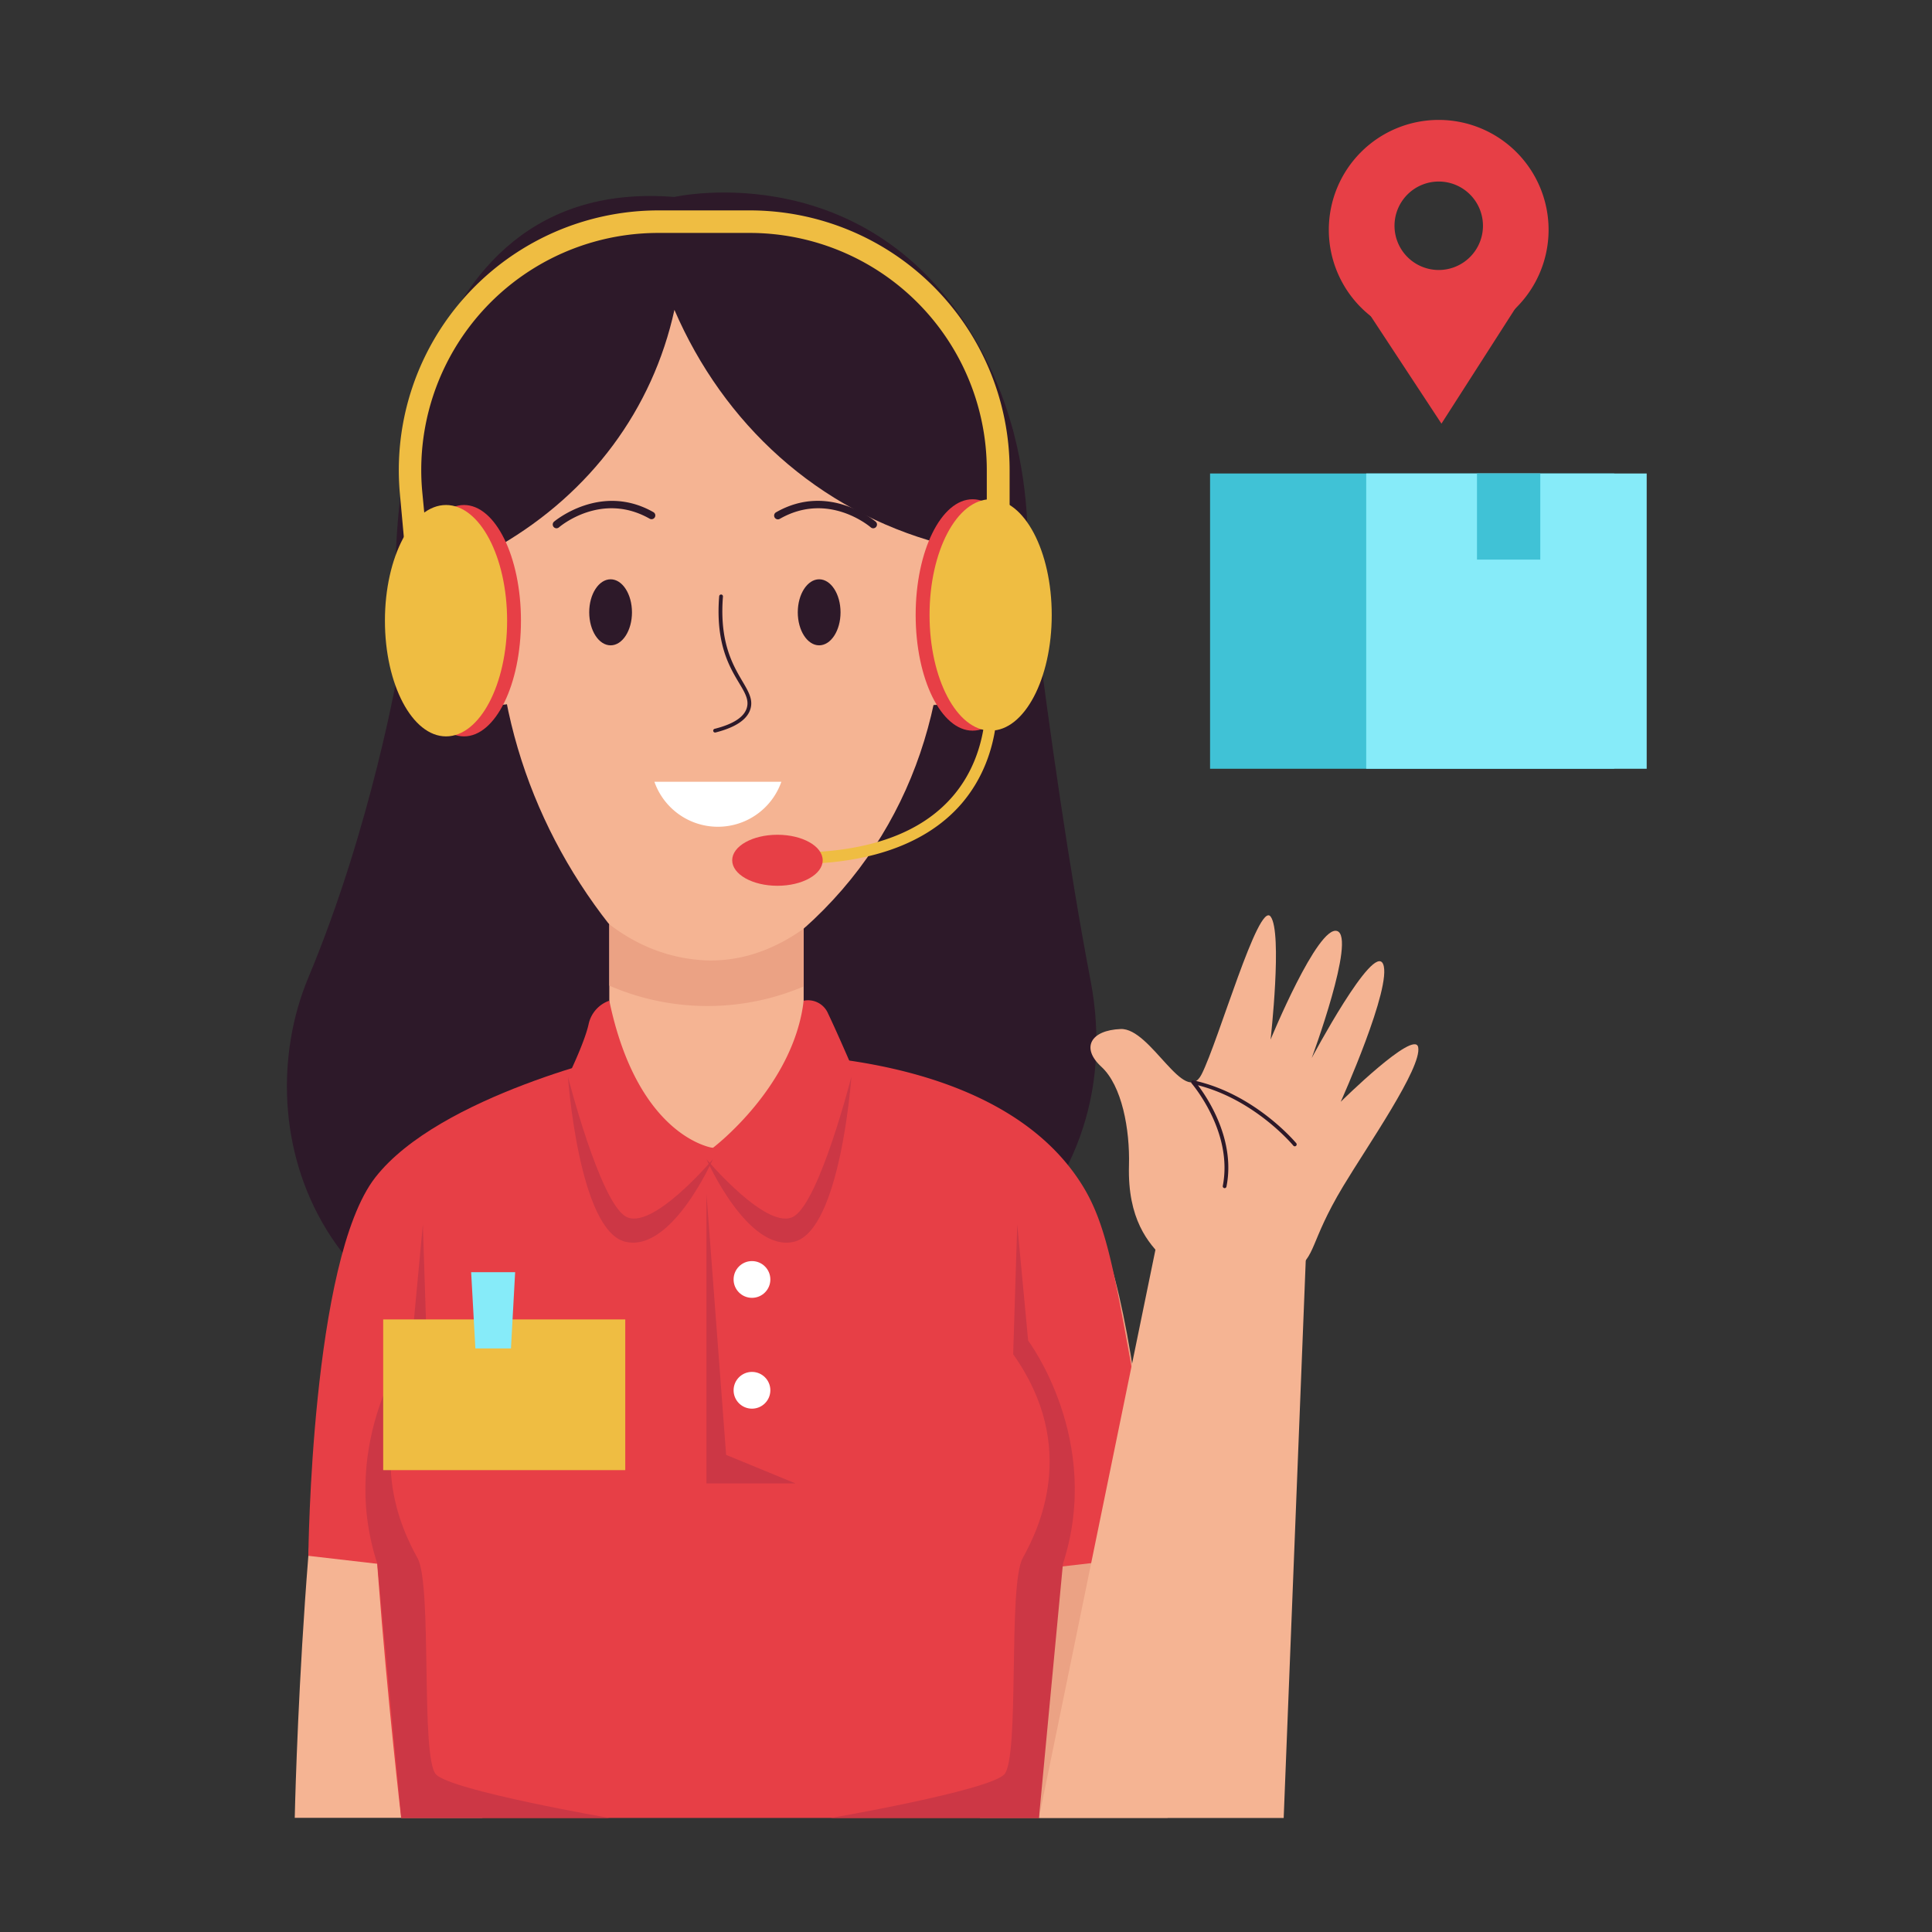 <svg height="512" viewBox="0 0 512 512" width="512" xmlns="http://www.w3.org/2000/svg" xmlns:xlink="http://www.w3.org/1999/xlink"><rect x="0" y="0" width="512" height="512" fill="#333333" stroke="none"/><clipPath id="clip-path"><path d="m161.47 215.9h51.51v95.67h-51.51z"/></clipPath><g id="Customer_Cervice" data-name="Customer Cervice"><path d="m289 259.78c-11.47-59.82-20.55-146-20.55-146l-162.85 63.37s-7 41.55-23.88 81.91 1.75 103.07 84 104.51 134.71-43.96 123.28-103.79z" fill="#2d1929"/><g clip-path="url(#clip-path)"><path d="m161.47 215.9h51.51v95.67h-51.51z" fill="#f5b493"/><path d="m156.15 258.6a65.3 65.3 0 0 0 62.66 0v-35.42h-62.66z" fill="#eba284"/></g><path d="m152.94 284.18s-46.72 7.32-59.69 50.56-15.14 147-15.14 147h49.73z" fill="#f5b493"/><path d="m165.7 279.17s-49.22 11-66.25 32.87-17.73 100.27-17.73 100.27l67.82 7.84z" fill="#e73f46"/><path d="m234.6 284.18s46.72 7.32 59.69 50.56 15.14 147 15.14 147h-49.74z" fill="#eba284"/><path d="m214.77 279.87c18.72 1.6 56.1 7.71 72.44 34.87 5.55 9.26 7.79 20.69 11.89 43.26a460.14 460.14 0 0 1 6.72 54.32l-67.82 7.83z" fill="#e73f46"/><path d="m118 138.56s1.23-59.71 43.52-74.83c.39-.07.75-.11 1.13-.17 27.88-10.72 48.21-.17 50 .17a53 53 0 0 1 18.47 11.33c24.22 22.68 25.09 63.49 25.09 63.5a46.47 46.47 0 0 1 .33 6.93c-.38 11.39-7.25 37.87-8.72 46.93-8.67 28.54-31 63.57-61.3 62.07-36.8-2.2-51.6-47.17-55.83-60.84-4.54-14.69-8.23-28.94-8.85-31.11a44.59 44.59 0 0 1 -1.6-15.36c-.81-3.02-1.57-5.96-2.24-8.62z" fill="#f5b493"/><g fill="#2d1929"><path d="m189.37 193.15c5-1.26 7.84-3.13 8.55-5.58 1.63-5.62-8.94-9.48-7.33-29.56a.51.51 0 0 1 .54-.46.5.5 0 0 1 .46.54c-1.59 19.81 9.12 23.48 7.29 29.76-.81 2.81-3.93 4.92-9.27 6.27a.5.5 0 0 1 -.24-.97z"/><path d="m222.75 162.28c0 4.83-2.55 8.74-5.67 8.74s-5.66-3.92-5.66-8.75 2.55-8.75 5.67-8.75 5.66 3.93 5.66 8.76z"/><path d="m231.42 140a1 1 0 0 1 -.65-.24c-.46-.39-11.37-9.53-24.08-2.28a1 1 0 1 1 -1-1.73c14-8 26.25 2.39 26.38 2.5a1 1 0 0 1 -.65 1.75z"/><path d="m167.48 162.27c0 4.83-2.53 8.75-5.66 8.75s-5.66-3.91-5.67-8.74 2.53-8.75 5.66-8.76 5.66 3.91 5.67 8.75z"/><path d="m147.48 140a1 1 0 0 1 -.66-1.75c.13-.11 12.43-10.47 26.38-2.5a1 1 0 0 1 -1 1.73c-12.71-7.25-23.62 1.89-24.08 2.28a1 1 0 0 1 -.64.24z"/></g><path d="m172.22 278.52s-65.56 15.14-72.77 49 6.86 154.25 6.86 154.25h169s6.48-137.67 0-167.94-72.85-39.63-103.09-35.31z" fill="#e73f46"/><path d="m309.91 313.12-34.59 168.66h64.87l6.48-163.78z" fill="#f5b493"/><path d="m161.47 281.54s12.68 22.93 27.45 22.66 24.06-25 24.06-25-33.28-18.97-51.51 2.34z" fill="#f5b493"/><path d="m161.47 265.19a8.46 8.46 0 0 0 -5.48 6.22c-1.09 4.95-5.48 13.91-5.48 13.91s8.91 34 19.15 38.61 19.26-19.73 19.26-19.73-19.85-2.61-27.45-39.01z" fill="#e73f46"/><path d="m188.92 304.2s21.37-16.13 24.06-39a5.76 5.76 0 0 1 6.48 3.42c2.16 4.51 5.76 12.83 5.76 12.83s-8.83 40.13-18.15 43.07-18.15-20.32-18.15-20.32z" fill="#e73f46"/><path d="m112.06 324.51-2.88 30.77s-19.89 26.37-9.18 59.14l6.35 67.36h55.16s-41.76-7.21-45.95-11.53-.93-50.1-4.9-57.31-15.13-29.19 2.52-54.05z" fill="#cc3745"/><path d="m269.58 324.51 2.89 30.77s19.88 26.37 9.22 59.14l-6.36 67.36h-55.15s41.76-7.21 45.94-11.53.94-50.1 4.9-57.31 15.14-29.19-2.52-54.05z" fill="#cc3745"/><path d="m150.51 285.32s2.87 40.77 15.19 43.75 23.22-21.88 23.22-21.88-16.35 19.44-23.22 15.12-15.19-36.99-15.19-36.99z" fill="#cc3745"/><path d="m225.63 285.32s-2.87 40.77-15.18 43.75-23.23-21.88-23.23-21.88 16.35 19.44 23.23 15.12 15.18-36.99 15.18-36.99z" fill="#cc3745"/><path d="m187.22 316.36v76.76h23.59l-18.38-7.56z" fill="#cc3745"/><circle cx="199.28" cy="339.07" fill="#fff" r="4.87"/><circle cx="199.28" cy="368.44" fill="#fff" r="4.87"/><path d="m342.71 336.9c6.33-4 4.12-7.35 13.24-22.53 6.42-10.69 20.95-31.5 19.88-36.86-1-4.81-20.52 14.47-20.52 14.47s13.78-30.66 11.22-36.51-18.91 24.92-18.91 24.92 11.86-32 6.73-33.66-17.63 28.76-17.63 28.76 3.2-28.44 0-32.6-13.79 32.94-18.27 41.79-13.45-12.3-21.45-11.98-10.58 5-5.13 10 7.59 16.57 7.32 26.19c-.39 14.13 5.06 20.59 9.37 24.73 8.44 8.17 24.27 9.57 34.15 3.28z" fill="#f5b493"/><path d="m324.54 314.87a.5.5 0 0 1 -.49-.59c2.8-14.33-8.13-27-8.24-27.15a.49.49 0 0 1 .48-.81c16.3 3.52 27.12 16.51 27.23 16.64a.5.5 0 0 1 -.78.64c-.1-.13-10.09-12.12-25.27-16 2.64 3.5 10 14.57 7.56 26.85a.5.5 0 0 1 -.49.42z" fill="#2d1929"/><path d="m173.42 207.17h33.65a17.83 17.83 0 0 1 -33.65 0z" fill="#fff"/><path d="m260.69 94c-28.33-54-82-41.8-82-41.8-72.07-5.77-78.56 85.77-72.07 134.64s54.85 58.16 54.85 58.16c-21.94-27.93-33.14-63.22-28.86-100.53 23.91-13.94 40.33-35.94 46.12-62.35 13 30.12 37.79 53.17 70.64 62 4.28 38.24-6.87 75.75-36.39 102 50.1-15.75 76.02-98.06 47.71-152.12z" fill="#2d1929"/><path d="m232.73 158.42c4.58-11.32 15.83-17.44 25.15-13.68s13.16 16 8.59 27.31-15.83 17.44-25.15 13.68-13.16-16-8.59-27.31z" fill="#f5b493"/><path d="m250.13 177.65a.5.5 0 0 1 -.32-.88c1-.83 3.5-3.39 3.39-5.32-.12-2.3-3.52-3.08-3.56-3.09a.5.5 0 0 1 -.39-.5c.27-7.44 4.22-17.86 11.54-16.4a.5.5 0 0 1 .39.59.51.51 0 0 1 -.59.39c-6.46-1.28-10 8.46-10.32 15.06 1.06.32 3.79 1.39 3.93 3.9.16 2.81-3.58 6-3.74 6.13a.52.52 0 0 1 -.33.12z" fill="#2d1929"/><path d="m121 144.74c9.32-3.76 20.57 2.36 25.15 13.68s.73 23.54-8.59 27.31-20.58-2.37-25.15-13.68-.7-23.55 8.59-27.31z" fill="#f5b493"/><path d="m128.77 177.65a.52.52 0 0 1 -.33-.12c-.16-.13-3.9-3.32-3.74-6.14.14-2.5 2.87-3.57 3.93-3.89-.36-6.61-3.86-16.35-10.32-15.06a.51.51 0 0 1 -.59-.39.5.5 0 0 1 .39-.59c7.32-1.46 11.27 9 11.54 16.4a.5.5 0 0 1 -.39.5s-3.44.8-3.56 3.09c-.11 1.93 2.41 4.49 3.39 5.32a.5.5 0 0 1 -.32.88z" fill="#2d1929"/><ellipse cx="257.75" cy="162.97" fill="#e73f46" rx="15.09" ry="30.66"/><ellipse cx="262.53" cy="162.97" fill="#efbd42" rx="16.19" ry="30.66"/><ellipse cx="122.97" cy="164.49" fill="#e73f46" rx="15.09" ry="30.66"/><ellipse cx="118.2" cy="164.49" fill="#efbd42" rx="16.19" ry="30.66"/><path d="m264.51 156.52a3 3 0 0 1 -3-3v-29a62.86 62.86 0 0 0 -62.79-62.79h-24.3a62.81 62.81 0 0 0 -62.5 68.79l1.57 16.36a3 3 0 0 1 -6 .57l-1.49-16.32a68.82 68.82 0 0 1 68.47-75.37h24.3a68.86 68.86 0 0 1 68.79 68.79v29a3 3 0 0 1 -3.05 2.97z" fill="#efbd42"/><path d="m211.42 228.94a1.5 1.5 0 0 1 0-3c18.92-.18 32.75-5.21 41.1-14.95 10.77-12.55 8.55-28.85 8.53-29a1.5 1.5 0 1 1 3-.43c.11.72 2.45 17.76-9.19 31.37-10.45 12.15-27.55 16.01-43.44 16.01z" fill="#efbd42"/><ellipse cx="206.03" cy="227.98" fill="#e73f46" rx="11.99" ry="6.76"/><path d="m320.68 125.48h107.1v78.25h-107.1z" fill="#40c2d6"/><path d="m362.06 125.48h74.33v78.25h-74.33z" fill="#86ebf9"/><path d="m391.42 125.48h16.77v22.82h-16.77z" fill="#40c2d6"/><path d="m354.46 70.39 27.54 41.88 26.1-40.72a113.3 113.3 0 0 1 -53.64-1.16z" fill="#e73f46"/><path d="m381.27 31.78a29.12 29.12 0 1 0 29.12 29.12 29.12 29.12 0 0 0 -29.12-29.12zm0 39.77a11.72 11.72 0 1 1 11.73-11.72 11.72 11.72 0 0 1 -11.73 11.72z" fill="#e73f46"/><path d="m101.55 349.66h64.15v39.94h-64.15z" fill="#efbd42"/><path d="m135.41 357.35h-9.43l-1.12-20.21h11.66z" fill="#86ebf9"/></g></svg>